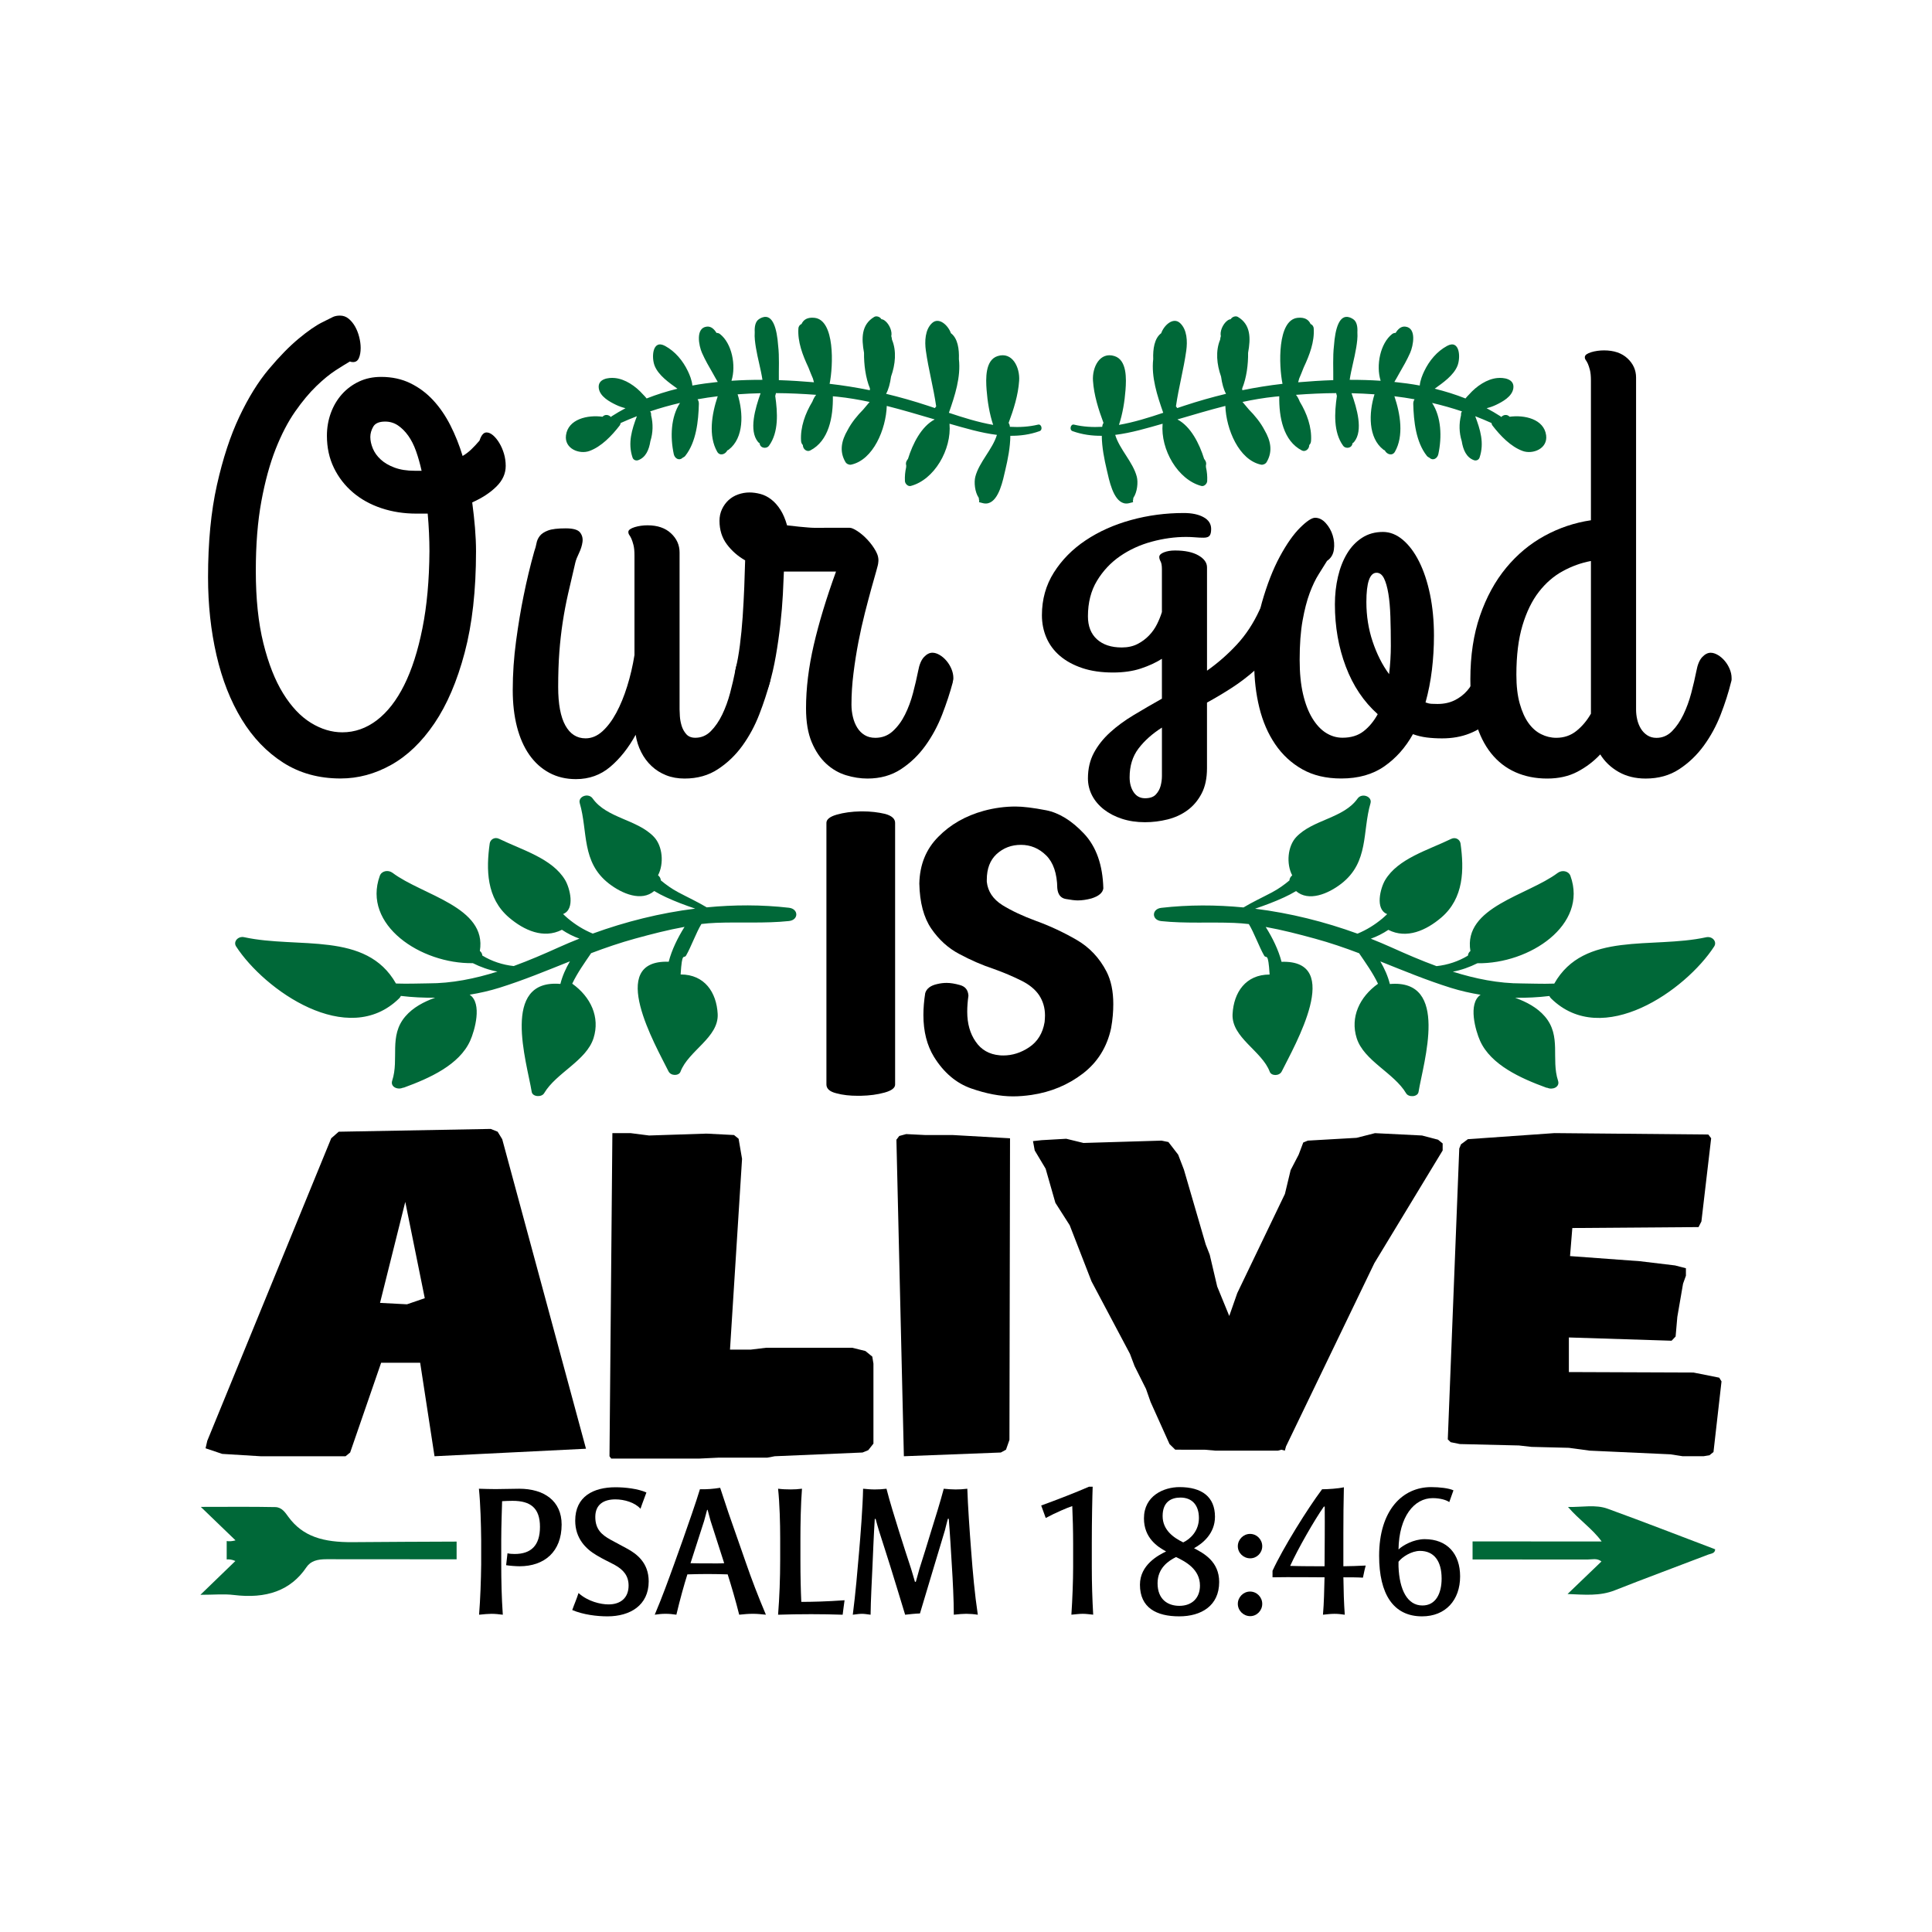 <?xml version="1.0" encoding="UTF-8"?>
<!-- Generator: Adobe Illustrator 18.0.0, SVG Export Plug-In . SVG Version: 6.00 Build 0)  -->
<svg xmlns="http://www.w3.org/2000/svg" xmlns:xlink="http://www.w3.org/1999/xlink" version="1.1" id="Layer_1" x="0px" y="0px" viewBox="0 0 864 864" xml:space="preserve">
<g>
	<g>
		<path d="M232.35,700.44c-1.72,0-4.6-0.24-6.01-0.48l0.62-5.33c0.86,0.24,2.11,0.32,3.2,0.32c7.34,0,11.32-3.8,11.32-12.13    c0-8.57-4.37-11.64-12.25-11.64c-1.64,0-3.2,0.08-4.68,0.16c-0.08,3.31-0.39,10.99-0.39,17.06c0,3.64,0,7.27,0,10.91    c0,7.68,0.16,14.96,0.7,22.8c-1.8-0.24-3.51-0.4-5.07-0.4c-1.48,0-3.2,0.16-5.54,0.4c0.55-6.87,0.86-15.52,0.94-22.47    c0-2.83,0-8.08,0-10.99c-0.08-7.11-0.31-15.92-1.01-22.88c1.8,0.08,5.85,0.16,7.49,0.16c2.81,0,7.8-0.16,10.54-0.16    c11.08,0,18.96,5.42,18.96,16.01C251.15,693.98,243.43,700.44,232.35,700.44z"></path>
		<path d="M271.67,722.84c-4.68,0-10.85-0.73-15.76-2.83c1.09-3.07,1.79-4.45,2.81-7.6c4.21,3.8,9.91,5.09,13.42,5.09    c5.46,0,8.97-2.99,8.97-8.41c0-4.28-2.19-7.03-6.16-9.22c-2.96-1.62-4.99-2.43-8.19-4.37c-4.68-2.75-9.52-7.44-9.52-15.44    c0-10.83,8.12-14.95,18.03-14.95c4.29,0,10.07,0.65,13.81,2.34c-1.01,2.91-1.48,3.8-2.65,7.28c-2.5-2.83-7.26-4.2-11.24-4.2    c-5.07,0-8.97,2.18-8.97,7.84c0,5.58,2.89,8,6.79,10.18c2.11,1.21,5.38,2.83,7.65,4.12c3.9,2.18,9.44,6.06,9.44,14.55    C290.08,717.9,281.81,722.84,271.67,722.84z"></path>
		<path d="M336.66,721.7c-1.95,0-3.82,0.16-6.09,0.4c-1.48-5.98-3.67-13.42-5.15-18.03c-2.65-0.08-5.7-0.16-9.05-0.16    c-3.04,0-6.24,0.08-8.97,0.16c-1.4,4.37-3.36,11.4-4.92,18.03c-1.64-0.24-3.12-0.4-4.84-0.4c-1.87,0-2.96,0.16-4.84,0.4    c3.43-8.08,6.01-15.28,8.74-22.8c1.09-3.07,3.04-8.49,3.9-10.91c2.42-6.95,5.7-16.17,7.57-22.39c2.89,0.08,6.16-0.16,9.05-0.65    c2.18,6.79,5.07,15.28,7.65,22.47c0.7,1.86,3.04,8.81,3.67,10.51c2.81,8.16,5.62,15.44,9.13,23.77    C340.18,721.86,338.62,721.7,336.66,721.7z M317.78,680.15c-0.39-1.54-1.01-3.56-1.33-4.93h-0.23c-0.39,1.46-0.86,3.31-1.33,4.93    c-1.87,5.82-4.45,13.82-6.09,18.92c2.5,0.08,5.23,0.08,7.65,0.08c2.89,0,5.23,0.08,7.41-0.08    C321.99,693.33,319.58,685.73,317.78,680.15z"></path>
		<path d="M376.84,722.11c-4.68-0.16-9.68-0.24-14.05-0.24c-4.68,0-10.61,0.08-14.83,0.24c0.62-7.76,0.94-16.25,0.94-24.66    c0-2.18,0-6.95,0-9.7c0-6.39-0.23-15.28-0.94-21.99c1.72,0.24,3.9,0.32,5.62,0.32c1.64,0,3.28-0.08,5.07-0.32    c-0.55,6.71-0.7,16.33-0.7,21.99c0,1.86,0,8.08,0,9.78c0,7.6,0.16,13.74,0.39,18.84c4.68,0,11.47-0.16,19.35-0.73    C377.47,717.5,377,720.49,376.84,722.11z"></path>
		<path d="M432.09,721.7c-1.48,0-3.28,0.16-5.54,0.4c0-6.39-0.47-15.6-0.86-21.66c-0.39-6.55-0.86-14.63-1.4-21.26    c0,0-0.39,0.08-0.39,0c-0.31,1.21-0.94,3.48-1.33,5.17c-1.8,6.14-3.51,11.56-4.84,16.09c-1.64,5.58-4.14,13.74-6.32,21.1    c-2.26,0.08-4.37,0.32-6.63,0.57c-1.87-6.31-4.99-16.25-6.56-21.42c-1.4-4.61-3.28-10.19-5.15-16.17    c-0.62-2.02-0.94-3.23-1.48-5.25h-0.39c-0.47,7.36-0.78,15.52-1.01,20.77c-0.31,6.87-0.78,15.36-0.86,22.07    c-1.79-0.24-2.73-0.4-3.9-0.4c-1.48,0-2.42,0.24-4.06,0.4c1.25-9.7,2.11-19.89,2.81-28.05c0.62-7.11,1.64-20.05,1.8-28.29    c1.95,0.16,3.28,0.32,5.23,0.32c1.87,0,3.12-0.08,5.23-0.32c1.33,5.33,3.9,13.58,5.62,19.08c1.87,5.98,3.59,11.24,5.39,16.73    c0.47,1.62,1.33,4.37,1.72,5.82h0.39c0.47-1.7,1.17-4.12,1.64-5.9c1.79-5.58,3.59-11.4,5.15-16.57c1.95-6.22,4.21-13.5,5.7-19.16    c1.72,0.16,3.51,0.32,5.23,0.32c1.64,0,3.43-0.08,5.31-0.32c0.23,7.35,1.01,18.75,1.72,27.81c0.7,9.38,1.56,19.16,2.97,28.54    C435.75,721.86,433.73,721.7,432.09,721.7z"></path>
		<path d="M484.2,721.7c-1.4,0-3.43,0.24-5.07,0.4c0.47-6.95,0.78-15.36,0.78-21.18c0-1.46,0-8.65,0-10.67    c0-5.5-0.16-11.88-0.39-16.73c-2.58,0.89-7.34,2.91-11.86,5.33l-2.03-5.58c7.18-2.59,16.23-6.14,21.38-8.41h1.64    c-0.16,3.8-0.39,15.68-0.39,25.06c0,3.07,0,8.49,0,10.75c0,7.6,0.23,14.47,0.62,21.42C487.48,721.95,485.68,721.7,484.2,721.7z"></path>
		<path d="M527.35,722.84c-10.14,0-17.56-3.8-17.56-14.15c0-8.89,8.19-13.18,11.7-14.88c-3.9-2.1-9.91-6.06-9.91-14.79    c0-10.1,8.82-13.98,15.92-13.98c9.99,0,15.84,4.36,15.84,13.26c0,7.44-5.38,11.88-9.36,14.07c4.29,2.26,11.24,5.9,11.24,15.12    C545.22,718.07,537.26,722.84,527.35,722.84z M525.94,696.32c-3.28,1.62-8.27,4.85-8.27,11.72c0,7.19,4.53,10.1,9.75,10.1    c5.62,0,9.21-3.48,9.21-9.05C536.63,701.74,530.16,698.34,525.94,696.32z M527.89,669.72c-4.14,0-7.96,1.94-7.96,8.25    c0,6.31,4.92,9.7,9.21,11.8c3.36-1.62,7.02-5.26,7.02-10.91S533.2,669.72,527.89,669.72z"></path>
		<path d="M559.1,696.89c-3.04,0-5.54-2.43-5.54-5.42s2.5-5.5,5.46-5.5c3.04,0,5.46,2.51,5.46,5.5S562.07,696.89,559.1,696.89z     M559.1,722.75c-3.04,0-5.54-2.51-5.54-5.5c0-2.99,2.5-5.5,5.46-5.5c3.04,0,5.46,2.51,5.46,5.5    C564.49,720.25,562.07,722.75,559.1,722.75z"></path>
		<path d="M609.51,705.54c-2.58-0.16-5.7-0.16-8.74-0.16c0.08,5.82,0.23,11.48,0.62,16.73c-1.56-0.24-3.04-0.4-4.68-0.4    c-1.64,0-3.51,0.24-5.07,0.4c0.47-5.42,0.55-10.91,0.7-16.73c-2.73,0-16-0.16-23.26,0v-2.91c4.6-10.02,15.61-27.73,22.16-36.46    c2.58,0,7.34-0.32,9.75-0.89c-0.16,6.71-0.23,13.5-0.23,20.45c0,5.5,0,12.45,0,14.87c2.42,0,6.95-0.16,9.99-0.32    C610.6,700.6,609.9,703.43,609.51,705.54z M592.42,673.77h-0.39c-4.06,5.74-11.55,18.75-15.06,26.51    c4.84,0.16,12.1,0.16,15.38,0.16c0-4.45,0.08-8.97,0.08-12.85C592.42,683.55,592.5,677.89,592.42,673.77z"></path>
		<path d="M635.95,722.84c-12.88,0-19.2-10.02-19.2-27.08c0-20.29,10.38-30.72,23.25-30.72c3.74,0,7.96,0.48,9.99,1.45l-1.87,5.26    c-1.17-0.89-3.98-1.78-7.41-1.78c-8.27,0-15.06,8.24-15.29,22.96c1.95-1.86,6.79-4.61,11.71-4.61c10.14,0,15.84,6.63,15.84,16.65    C652.97,715.64,646.41,722.84,635.95,722.84z M635.02,693.57c-3.82,0-8.04,2.75-9.6,4.85c0,0.65,0,1.46,0,2.1    c0.39,10.51,3.98,17.46,10.69,17.46c6.01,0,8.59-5.42,8.59-12.05C644.7,697.94,641.18,693.57,635.02,693.57z"></path>
	</g>
	<g>
		<g>
			<path d="M192.05,246.56c0-5.4-0.26-11.02-0.78-16.87h-5.08c-5.56,0-10.77-0.81-15.63-2.43c-4.86-1.62-9.1-3.96-12.7-7.02     c-3.6-3.06-6.45-6.72-8.53-11c-2.08-4.27-3.13-9.06-3.13-14.37c0-3.6,0.59-6.99,1.76-10.19c1.17-3.19,2.82-5.98,4.95-8.37     c2.13-2.38,4.67-4.27,7.62-5.67c2.95-1.39,6.25-2.09,9.9-2.09c4.86,0,9.22,0.94,13.09,2.83c3.86,1.89,7.27,4.43,10.22,7.63     c2.95,3.19,5.51,6.93,7.68,11.2c2.17,4.27,3.99,8.84,5.47,13.7c1.39-0.81,2.69-1.8,3.91-2.97c1.22-1.17,2.43-2.47,3.65-3.91     c0.78-2.43,1.82-3.64,3.12-3.64c0.96,0,1.93,0.43,2.93,1.28c1,0.86,1.93,2,2.8,3.44c0.87,1.44,1.56,3.04,2.08,4.79     c0.52,1.75,0.78,3.58,0.78,5.46c0,3.42-1.39,6.5-4.17,9.24c-2.78,2.75-6.38,5.11-10.81,7.08c0.52,3.87,0.93,7.65,1.24,11.33     c0.3,3.69,0.46,7.2,0.46,10.53c0,17.45-1.69,32.57-5.08,45.34c-3.39,12.78-7.9,23.32-13.55,31.64     c-5.65,8.32-12.09,14.51-19.34,18.55c-7.25,4.05-14.78,6.07-22.6,6.07c-9.73,0-18.28-2.36-25.66-7.08     c-7.38-4.72-13.57-11.18-18.56-19.36c-4.99-8.19-8.75-17.75-11.27-28.68c-2.52-10.93-3.78-22.56-3.78-34.88     c0-15.65,1.32-29.4,3.97-41.23c2.65-11.83,5.99-22.02,10.03-30.56c4.04-8.55,8.44-15.65,13.22-21.32     c4.77-5.67,9.22-10.21,13.35-13.63c4.12-3.42,7.64-5.85,10.55-7.29c2.91-1.44,4.54-2.25,4.88-2.43c0.43-0.18,0.89-0.31,1.37-0.4     c0.48-0.09,1.02-0.14,1.63-0.14c1.47,0,2.78,0.47,3.91,1.42c1.13,0.94,2.08,2.12,2.87,3.51c0.78,1.4,1.39,2.95,1.82,4.66     c0.43,1.71,0.65,3.33,0.65,4.86c0,1.8-0.26,3.31-0.78,4.52c-0.52,1.21-1.39,1.82-2.6,1.82c-0.61,0-1.09-0.09-1.43-0.27     c-1.56,0.9-3.67,2.21-6.32,3.91c-2.65,1.71-5.54,4.07-8.66,7.08c-3.13,3.02-6.3,6.81-9.51,11.4c-3.21,4.59-6.12,10.19-8.73,16.8     c-2.6,6.61-4.73,14.39-6.38,23.34c-1.65,8.95-2.48,19.32-2.48,31.11c0,12.51,1.13,23.3,3.39,32.39     c2.26,9.09,5.21,16.58,8.86,22.47c3.65,5.89,7.77,10.25,12.37,13.09c4.6,2.83,9.29,4.25,14.07,4.25c5.56,0,10.7-1.8,15.43-5.4     c4.73-3.6,8.81-8.84,12.24-15.72c3.43-6.88,6.14-15.34,8.14-25.37C190.92,271,191.96,259.51,192.05,246.56z M188.54,210.53     c-0.7-3.15-1.52-6.07-2.48-8.77c-0.96-2.7-2.13-5.01-3.52-6.95c-1.39-1.93-2.93-3.46-4.62-4.59c-1.69-1.12-3.58-1.69-5.67-1.69     c-2.69,0-4.47,0.77-5.34,2.29c-0.87,1.53-1.3,3.06-1.3,4.59c0,1.62,0.37,3.33,1.11,5.13c0.74,1.8,1.91,3.44,3.52,4.93     c1.61,1.49,3.67,2.7,6.19,3.64c2.52,0.94,5.51,1.42,8.99,1.42H188.54z"></path>
		</g>
		<g>
			<path d="M306.15,348.17c-3.04,0-5.8-0.49-8.27-1.48c-2.47-0.99-4.65-2.36-6.51-4.12c-1.87-1.75-3.41-3.82-4.62-6.21     c-1.22-2.38-2.04-4.97-2.48-7.76c-3.21,5.85-6.99,10.62-11.33,14.3c-4.34,3.69-9.47,5.53-15.37,5.53c-4.43,0-8.4-0.94-11.92-2.83     c-3.52-1.89-6.49-4.57-8.92-8.03c-2.43-3.46-4.28-7.65-5.54-12.55c-1.26-4.9-1.89-10.37-1.89-16.4c0-7.29,0.5-14.62,1.5-22     c1-7.38,2.1-14.03,3.32-19.97c1.39-6.93,3-13.63,4.82-20.11c0.43-1.17,0.76-2.36,0.98-3.58c0.22-1.21,0.72-2.32,1.5-3.31     s2.02-1.8,3.71-2.43c1.69-0.63,4.32-0.94,7.88-0.94c3.3,0,5.43,0.61,6.38,1.82c0.96,1.21,1.32,2.63,1.11,4.25     c-0.22,1.62-0.74,3.28-1.56,4.99c-0.83,1.71-1.37,3.1-1.63,4.18c-1.22,5.13-2.3,9.81-3.26,14.03c-0.96,4.23-1.76,8.48-2.41,12.75     c-0.65,4.27-1.15,8.73-1.5,13.36c-0.35,4.63-0.52,9.83-0.52,15.59c0,7.56,1.06,13.27,3.19,17.14c2.13,3.87,5.15,5.8,9.05,5.8     c2.69,0,5.19-1.03,7.49-3.1c2.3-2.07,4.38-4.83,6.25-8.3c1.87-3.46,3.49-7.42,4.88-11.88c1.39-4.45,2.48-9.11,3.26-13.97v-44.53     c0-1.98-0.15-3.55-0.46-4.72c-0.31-1.17-0.61-2.09-0.91-2.77c-0.3-0.67-0.61-1.21-0.91-1.62c-0.3-0.41-0.46-0.88-0.46-1.42     c0-0.45,0.26-0.85,0.78-1.21c0.52-0.36,1.22-0.68,2.08-0.94c0.87-0.27,1.8-0.47,2.8-0.61c1-0.14,1.97-0.2,2.93-0.2     c4.43,0,7.92,1.19,10.48,3.58c2.56,2.38,3.84,5.24,3.84,8.57v70.17c0,0.63,0.04,1.64,0.13,3.04c0.09,1.4,0.35,2.81,0.78,4.25     c0.43,1.44,1.13,2.7,2.08,3.78c0.95,1.08,2.3,1.62,4.04,1.62c2.69,0,5.01-0.99,6.97-2.97c1.95-1.98,3.65-4.45,5.08-7.42     c1.43-2.97,2.6-6.18,3.52-9.65c0.91-3.46,1.67-6.72,2.28-9.78c0.52-2.88,1.39-4.97,2.6-6.28c1.22-1.3,2.48-1.96,3.78-1.96     c1.04,0,2.13,0.34,3.26,1.01c1.13,0.67,2.15,1.55,3.06,2.63c0.91,1.08,1.65,2.29,2.21,3.64c0.56,1.35,0.85,2.7,0.85,4.05     c0,0.18,0,0.4,0,0.67c0,0.27-0.09,0.67-0.26,1.21c-1.22,4.59-2.8,9.4-4.75,14.44c-1.95,5.04-4.45,9.67-7.49,13.9     c-3.04,4.23-6.69,7.74-10.94,10.53C316.87,346.77,311.88,348.17,306.15,348.17z"></path>
		</g>
		<g>
			<path d="M387.94,348.17c-3.13,0-6.32-0.49-9.57-1.48c-3.26-0.99-6.21-2.7-8.86-5.13c-2.65-2.43-4.82-5.65-6.51-9.65     c-1.69-4-2.54-9.06-2.54-15.18c0-8.91,1.15-18.33,3.45-28.27c2.3-9.94,5.62-20.89,9.96-32.86h-20.32h-2.99     c-0.09,2.7-0.24,6.12-0.46,10.25c-0.22,4.14-0.59,8.55-1.11,13.22c-0.52,4.68-1.19,9.4-2.02,14.17     c-0.83,4.77-1.85,9.18-3.06,13.22c-0.87,2.88-2.24,4.54-4.1,4.99c-1.87,0.45-3.71,0.11-5.54-1.01c-1.82-1.12-3.3-2.77-4.43-4.93     c-1.13-2.16-1.39-4.41-0.78-6.75c0.69-2.79,1.3-6.18,1.82-10.19c0.52-4,0.93-8.23,1.24-12.68c0.3-4.45,0.54-8.91,0.72-13.36     c0.17-4.45,0.3-8.43,0.39-11.94c-3.3-1.89-6.04-4.3-8.21-7.22c-2.17-2.92-3.26-6.41-3.26-10.46c0-1.89,0.37-3.62,1.11-5.19     c0.74-1.57,1.71-2.92,2.93-4.05c1.22-1.12,2.65-1.98,4.3-2.56c1.65-0.58,3.34-0.88,5.08-0.88c1.56,0,3.19,0.23,4.88,0.67     c1.69,0.45,3.3,1.26,4.82,2.43c1.52,1.17,2.89,2.7,4.1,4.59c1.22,1.89,2.21,4.23,3,7.02c2.17,0.27,4.02,0.47,5.54,0.61     c1.52,0.14,2.8,0.25,3.84,0.34c1.04,0.09,1.91,0.14,2.61,0.14c0.69,0,1.39,0,2.08,0H380c0.78,0,1.93,0.5,3.45,1.49     c1.52,0.99,3.02,2.27,4.49,3.85c1.47,1.57,2.71,3.26,3.71,5.06c1,1.8,1.37,3.51,1.11,5.13c0,0.54-0.31,1.84-0.91,3.91     c-0.61,2.07-1.35,4.68-2.21,7.83c-0.87,3.15-1.82,6.77-2.87,10.86c-1.04,4.09-2,8.39-2.87,12.89c-0.87,4.5-1.61,9.15-2.21,13.97     c-0.61,4.81-0.91,9.51-0.91,14.1c0,1.89,0.22,3.73,0.65,5.53c0.43,1.8,1.08,3.4,1.95,4.79c0.87,1.4,1.98,2.5,3.32,3.31     c1.35,0.81,2.93,1.21,4.75,1.21c3.04,0,5.64-0.99,7.81-2.97c2.17-1.98,3.99-4.45,5.47-7.42c1.48-2.97,2.67-6.18,3.58-9.65     c0.91-3.46,1.67-6.72,2.28-9.78c0.52-2.88,1.39-4.97,2.6-6.28c1.22-1.3,2.48-1.96,3.78-1.96c1.04,0,2.13,0.34,3.26,1.01     c1.13,0.67,2.15,1.55,3.06,2.63c0.91,1.08,1.65,2.29,2.21,3.64c0.56,1.35,0.85,2.7,0.85,4.05c0,0.45-0.04,0.81-0.13,1.08     c-0.09,0.27-0.13,0.54-0.13,0.81c-1.22,4.59-2.8,9.4-4.75,14.44c-1.95,5.04-4.45,9.67-7.49,13.9     c-3.04,4.23-6.69,7.74-10.94,10.53C398.66,346.77,393.67,348.17,387.94,348.17z"></path>
		</g>
		<g>
			<path d="M486.53,348.11c0-4.31,0.89-8.13,2.67-11.45c1.78-3.32,4.19-6.36,7.23-9.12c3.04-2.77,6.55-5.35,10.55-7.75     c3.99-2.41,8.21-4.85,12.63-7.34v-17.83c-2.69,1.71-5.84,3.16-9.44,4.35c-3.6,1.19-7.75,1.78-12.44,1.78     c-5.21,0-9.79-0.66-13.74-1.99c-3.95-1.33-7.27-3.14-9.96-5.43c-2.69-2.29-4.71-5-6.06-8.13c-1.35-3.12-2.02-6.48-2.02-10.08     c0-7.08,1.78-13.44,5.34-19.08c3.56-5.64,8.29-10.44,14.2-14.39c5.9-3.95,12.65-6.98,20.25-9.08c7.6-2.1,15.48-3.15,23.64-3.15     c3.65,0,6.6,0.62,8.86,1.87c2.26,1.24,3.39,3,3.39,5.27c0,1.44-0.24,2.45-0.72,3.03c-0.48,0.58-1.37,0.87-2.67,0.87     c-1.22,0-2.47-0.05-3.78-0.17c-1.3-0.11-2.65-0.17-4.04-0.17c-5.04,0-10.16,0.71-15.37,2.12c-5.21,1.41-9.92,3.57-14.13,6.47     c-4.21,2.9-7.66,6.58-10.35,11.03c-2.69,4.45-4.04,9.75-4.04,15.88c0,4.42,1.35,7.85,4.04,10.28c2.69,2.43,6.38,3.65,11.07,3.65     c2.69,0,5.03-0.51,7.03-1.53c2-1.02,3.73-2.31,5.21-3.86c1.48-1.55,2.67-3.25,3.58-5.1c0.91-1.85,1.63-3.64,2.15-5.35v-19.16     c0-1.6-0.2-2.76-0.59-3.48c-0.39-0.72-0.59-1.38-0.59-1.99c0-0.83,0.69-1.52,2.08-2.07c1.39-0.55,3.04-0.83,4.95-0.83     c4.43,0,7.92,0.73,10.48,2.2c2.56,1.47,3.84,3.25,3.84,5.35v46.2c4.86-3.43,9.31-7.33,13.35-11.69     c4.04-4.37,7.4-9.48,10.09-15.34c0.87-1.77,1.82-3.05,2.86-3.86c1.04-0.8,2.26-1.2,3.65-1.2c1.04,0,2.1,0.21,3.19,0.62     c1.08,0.41,2.08,0.95,2.99,1.62c0.91,0.66,1.65,1.41,2.21,2.24c0.56,0.83,0.85,1.66,0.85,2.49c0,0.11,0,0.33,0,0.66     c0,0.33-0.09,0.66-0.26,1c-2.26,4.92-4.89,9.28-7.88,13.06c-2.99,3.79-6.19,7.18-9.57,10.16c-3.39,2.99-6.9,5.65-10.55,8     c-3.65,2.35-7.29,4.52-10.94,6.51v29.36c0,4.48-0.8,8.25-2.41,11.32c-1.61,3.07-3.71,5.56-6.32,7.47     c-2.6,1.91-5.58,3.28-8.92,4.11c-3.34,0.83-6.71,1.24-10.09,1.24c-3.73,0-7.16-0.51-10.29-1.53c-3.13-1.02-5.82-2.42-8.08-4.19     c-2.26-1.77-4.02-3.84-5.27-6.22C487.16,353.36,486.53,350.82,486.53,348.11z M512.06,356.98c2.17,0,3.78-0.55,4.82-1.66     c1.04-1.11,1.76-2.39,2.15-3.86c0.39-1.47,0.59-2.94,0.59-4.44c0-1.49,0-2.65,0-3.48v-18.16c-4.34,2.76-7.84,5.89-10.48,9.37     c-2.65,3.48-3.97,7.77-3.97,12.86c0,2.65,0.61,4.88,1.82,6.68C508.2,356.08,509.89,356.98,512.06,356.98z"></path>
		</g>
		<g>
			<path d="M661.97,294.87c0.17-1.08,0.76-1.98,1.76-2.7c1-0.72,2.15-1.21,3.45-1.49c1.3-0.27,2.67-0.27,4.1,0     c1.43,0.27,2.69,0.88,3.78,1.82s1.87,2.25,2.34,3.91c0.48,1.67,0.41,3.8-0.2,6.41c-0.78,3.78-2.06,7.31-3.84,10.59     c-1.78,3.29-4.02,6.19-6.71,8.7c-2.69,2.52-5.86,4.5-9.51,5.94c-3.65,1.44-7.73,2.16-12.24,2.16c-2.43,0-4.71-0.14-6.84-0.4     c-2.13-0.27-4.19-0.76-6.19-1.49c-3.3,5.94-7.55,10.73-12.76,14.37c-5.21,3.64-11.64,5.46-19.28,5.46     c-6.77,0-12.59-1.37-17.45-4.12c-4.86-2.75-8.9-6.48-12.11-11.2c-3.21-4.72-5.58-10.19-7.1-16.4c-1.52-6.21-2.28-12.77-2.28-19.7     c0-10.17,1.15-19.27,3.45-27.33c2.3-8.05,4.97-14.89,8.01-20.51c3.04-5.62,6.06-9.92,9.05-12.89c3-2.97,5.23-4.45,6.71-4.45     c1.74,0,3.32,0.79,4.75,2.36c1.43,1.58,2.48,3.42,3.13,5.53c0.65,2.12,0.82,4.25,0.52,6.41c-0.31,2.16-1.33,3.82-3.06,4.99     c-1.04,1.71-2.28,3.69-3.71,5.94c-1.43,2.25-2.78,5.06-4.04,8.43c-1.26,3.37-2.32,7.49-3.19,12.35     c-0.87,4.86-1.3,10.71-1.3,17.54c0,5.85,0.5,10.93,1.5,15.25c1,4.32,2.39,7.94,4.17,10.86c1.78,2.92,3.82,5.11,6.12,6.55     c2.3,1.44,4.76,2.16,7.36,2.16c3.82,0,6.97-0.97,9.44-2.9c2.48-1.93,4.58-4.47,6.32-7.63c-6.25-5.58-11.01-12.66-14.26-21.25     c-3.26-8.59-4.89-17.88-4.89-27.87c0-4.32,0.46-8.43,1.37-12.35c0.91-3.91,2.26-7.35,4.04-10.32c1.78-2.97,4.01-5.33,6.71-7.08     c2.69-1.76,5.82-2.63,9.38-2.63c3.12,0,6.08,1.17,8.86,3.51c2.78,2.34,5.21,5.58,7.29,9.72c2.08,4.14,3.71,9.04,4.89,14.71     c1.17,5.67,1.76,11.83,1.76,18.49c0,5.13-0.31,10.21-0.91,15.25c-0.61,5.04-1.56,9.9-2.86,14.57c0.96,0.36,1.84,0.56,2.67,0.61     c0.82,0.05,1.71,0.07,2.67,0.07c2.87,0,5.4-0.54,7.62-1.62c2.21-1.08,4.1-2.52,5.67-4.32c1.56-1.8,2.82-3.91,3.78-6.34     C660.84,300.13,661.54,297.57,661.97,294.87z M611.05,269.23c0,6.21,0.93,12.1,2.8,17.68c1.87,5.58,4.32,10.44,7.36,14.57     c0.52-4.41,0.78-8.64,0.78-12.68c0-4.68-0.07-9.02-0.2-13.02c-0.13-4-0.43-7.44-0.91-10.32c-0.48-2.88-1.13-5.15-1.95-6.82     c-0.83-1.66-1.93-2.5-3.32-2.5C612.57,256.14,611.05,260.5,611.05,269.23z"></path>
		</g>
		<g>
			<path d="M691.93,348.17c-5.21,0-9.94-0.94-14.2-2.83c-4.26-1.89-7.88-4.7-10.87-8.43c-3-3.73-5.3-8.37-6.9-13.9     c-1.61-5.53-2.41-11.94-2.41-19.23c0-10.61,1.43-20.08,4.3-28.41c2.87-8.32,6.77-15.47,11.72-21.46     c4.95-5.98,10.68-10.75,17.19-14.3c6.51-3.55,13.42-5.87,20.71-6.95v-62.48c0-1.98-0.15-3.55-0.45-4.72     c-0.31-1.17-0.61-2.09-0.91-2.77c-0.31-0.67-0.61-1.21-0.91-1.62c-0.31-0.41-0.46-0.83-0.46-1.28c0-0.54,0.26-0.99,0.78-1.35     c0.52-0.36,1.22-0.67,2.08-0.94c0.87-0.27,1.8-0.47,2.8-0.61c1-0.14,1.97-0.2,2.93-0.2c4.43,0,7.92,1.19,10.49,3.58     c2.56,2.38,3.84,5.24,3.84,8.57v148.44c0,1.53,0.17,3.04,0.52,4.52c0.34,1.48,0.89,2.83,1.63,4.05c0.73,1.21,1.69,2.2,2.86,2.97     c1.17,0.77,2.54,1.15,4.1,1.15c2.69,0,5.01-0.99,6.97-2.97c1.95-1.98,3.65-4.45,5.08-7.42c1.43-2.97,2.6-6.18,3.52-9.65     c0.91-3.46,1.67-6.72,2.28-9.78c0.52-2.88,1.39-4.97,2.6-6.28c1.22-1.3,2.48-1.96,3.78-1.96c1.04,0,2.13,0.34,3.26,1.01     c1.13,0.67,2.15,1.55,3.06,2.63c0.91,1.08,1.65,2.29,2.21,3.64c0.56,1.35,0.85,2.7,0.85,4.05c0,0.18,0,0.4,0,0.67     c0,0.27-0.09,0.67-0.26,1.21c-1.13,4.59-2.67,9.4-4.62,14.44c-1.95,5.04-4.47,9.67-7.55,13.9c-3.08,4.23-6.75,7.74-11.01,10.53     c-4.26,2.79-9.25,4.18-14.98,4.18c-4.6,0-8.64-0.99-12.11-2.97c-3.47-1.98-6.21-4.59-8.21-7.83c-2.95,3.15-6.36,5.73-10.23,7.76     C701.55,347.16,697.05,348.17,691.93,348.17z M695.97,329.95c3.47,0,6.49-1.03,9.05-3.1c2.56-2.07,4.71-4.63,6.45-7.69v-68.28     c-4.34,0.81-8.53,2.32-12.57,4.52c-4.04,2.2-7.6,5.29-10.68,9.24c-3.08,3.96-5.54,8.97-7.36,15.05s-2.73,13.43-2.73,22.06     c0,5.04,0.5,9.33,1.5,12.89c1,3.55,2.3,6.46,3.91,8.7c1.61,2.25,3.49,3.91,5.67,4.99C691.36,329.41,693.62,329.95,695.97,329.95z     "></path>
		</g>
	</g>
	<g>
		<path d="M194.32,651.24l-6.42-41.82h-17.45l-13.86,40.15l-2.05,1.67h-37.98l-17.19-1.05l-7.44-2.51l0.77-3.35l55.43-135.29    l3.34-2.93l68-1.25l3.08,1.25l2.05,3.35l37.46,138.42L194.32,651.24z M189.96,580.56l-8.72-43.07l-11.29,45.17l12.06,0.63    L189.96,580.56z"></path>
		<path d="M273.86,506.75h8.21l8.21,1.05l25.66-0.84l12.32,0.63l2.05,1.67l1.54,8.99l-5.39,85.31h9.24l6.93-0.84h38.49l5.9,1.46    l3.08,2.51l0.51,3.14v35.76l-2.31,2.93l-2.57,1.05l-39.26,1.67l-3.34,0.63h-21.81l-8.72,0.42h-39.26l-0.77-1.05L273.86,506.75z"></path>
		<path d="M400.88,509.68l1.28-1.67l3.08-0.84l8.47,0.42h12.32l25.66,1.46l-0.26,134.87l-1.54,4.39l-2.31,1.26l-43.36,1.67    L400.88,509.68z"></path>
		<path d="M525.58,648.31l-2.56-2.51l-8.47-18.82l-2.05-5.85l-5.13-10.25l-2.05-5.44l-17.19-32.41l-9.75-25.09l-6.41-10.04    l-4.36-15.26l-4.88-8.15l-0.77-4.18l3.85-0.42l11.03-0.63l7.7,1.88l34.9-1.05l3.08,0.63l4.36,5.65l2.57,6.69l9.75,33.46l1.8,4.6    l3.34,14.22l5.39,13.17l3.59-10.25l21.3-44.33l2.56-10.66l3.59-6.9l2.05-5.44l2.05-0.84l21.81-1.25l8.21-2.09l21.04,1.05    l7.18,1.88l2.05,1.67v3.14l-30.54,50.39l-39.52,81.97l-0.51,1.88l-1.54-0.42l-1.54,0.42h-27.97l-4.88-0.42H525.58z"></path>
		<path d="M710.84,648.73l-9.24-1.26l-16.68-0.42l-5.64-0.63l-26.43-0.63l-4.11-0.84l-1.28-1.26l5.13-130.06l0.77-1.88l3.08-2.3    l38.75-2.72l68.77,0.63l1.28,1.67l-4.36,37.22l-1.28,2.51l-56.45,0.42l-1.02,12.55l31.3,2.3l15.65,1.88l4.87,1.26v3.35l-1.28,3.55    l-2.56,14.85l-0.77,8.78l-1.8,1.88l-45.93-1.46v15.47l55.68,0.21l11.55,2.3l1.03,1.67l-3.59,31.57l-1.8,1.46l-2.57,0.42h-9.49    l-5.39-0.84L710.84,648.73z"></path>
	</g>
	<g>
		<path d="M395.6,488.6c-3.16,0.88-6.68,1.36-10.66,1.44h-1.44c-3.43,0-6.59-0.32-9.49-1.12c-2.98-0.72-4.43-2.08-4.43-3.93V367.98    c0-1.52,1.54-2.81,4.7-3.69c3.07-0.88,6.59-1.36,10.66-1.44h0.72c3.7,0,7.05,0.4,10.12,1.12c2.98,0.8,4.52,2.16,4.52,4.01V485    C400.3,486.52,398.76,487.72,395.6,488.6z"></path>
		<path d="M448.27,404.77c4.16,2.56,9.12,4.89,15,7.05c6.23,2.25,12.2,5.05,18.07,8.42c5.87,3.37,10.39,8.18,13.55,14.35    c1.99,3.93,2.98,8.73,2.98,14.43c0,3.29-0.27,6.89-0.99,10.82c-1.81,8.42-6.05,15.23-12.65,20.28    c-6.59,5.05-14.27,8.26-22.95,9.54c-2.8,0.4-5.51,0.64-8.22,0.64c-5.78,0-12.01-1.2-18.7-3.53c-6.68-2.32-12.29-7.05-16.71-14.19    c-3.07-5.05-4.7-11.22-4.7-18.67c0-3.05,0.27-6.33,0.81-9.78c0.63-2.08,2.44-3.45,5.51-4.09c1.36-0.32,2.71-0.48,4.07-0.48    c1.72,0,3.7,0.32,5.96,0.96c2.35,0.64,3.61,2.16,3.79,4.73c-0.36,2.56-0.54,4.97-0.54,7.21c0,5.29,1.26,9.78,3.79,13.38    c2.44,3.61,6.05,5.69,10.66,6.09c0.54,0.08,1.17,0.08,1.72,0.08c3.97,0,7.86-1.2,11.56-3.69c3.7-2.48,6.05-6.25,6.87-11.22    c0.09-1.04,0.18-2,0.18-2.97c0-3.45-0.9-6.41-2.62-9.06c-1.72-2.56-4.43-4.81-8.04-6.57c-3.7-1.84-7.68-3.53-12.11-5.13    c-5.33-1.76-10.48-4.01-15.54-6.73c-5.06-2.65-9.21-6.49-12.56-11.38c-3.34-4.89-5.15-11.62-5.33-20.12    c0.18-8.42,2.98-15.39,8.49-20.92c5.42-5.53,12.2-9.38,20.33-11.62c4.7-1.28,9.49-1.92,14.18-1.92c3.34,0,7.95,0.56,13.73,1.68    c5.69,1.12,11.38,4.57,16.89,10.42c5.51,5.85,8.4,14.03,8.67,24.52c-0.27,1.92-1.99,3.45-5.33,4.49    c-2.08,0.56-4.16,0.88-6.14,0.88c-1.26,0-3.07-0.24-5.33-0.64c-2.26-0.4-3.52-2-3.79-4.81c-0.09-6.65-1.81-11.54-4.97-14.67    c-3.25-3.21-7.05-4.73-11.29-4.73c-4.25,0-7.86,1.36-10.93,4.17c-2.89,2.72-4.34,6.49-4.34,11.46v0.88    C441.76,398.68,444.11,402.12,448.27,404.77z"></path>
	</g>
	<g>
		<g>
			<path fill="#006838" d="M762.99,419.15c-24.2,5.28-54.59-2.83-67.91,20.72c-5.5,0.21-11.15-0.08-14.42-0.07     c-10.51,0.03-20.91-2.1-30.95-5.26c3.81-0.71,7.53-2.04,10.99-3.77c23.32,0.35,49.55-17.13,41.61-39.06     c-0.81-2.24-3.77-2.79-5.73-1.32c-13.4,10.07-42.3,15.2-39.01,34.92c-0.68,0.51-1.04,1.26-1.11,2.05c-4.2,2.55-9,4.16-14.04,4.7     c-6.89-2.52-13.58-5.41-19.98-8.3c-3.08-1.39-6.22-2.7-9.4-3.97c2.77-0.99,5.36-2.31,7.83-3.95c8.23,4.19,16.92,0.25,23.65-5.48     c10.21-8.7,10.24-21.6,8.64-33.11c-0.25-1.78-2.19-3.07-4.2-2.09c-10.27,5.01-23.76,8.76-29.53,18.43     c-2.08,3.49-4.65,13.06,0.92,15.2c-0.72,0.69-1.44,1.37-2.17,1.98c-3.35,2.79-6.94,5.04-11.1,6.77     c-14.63-5.33-30.1-9.2-45.81-11.16c4.41-1.51,8.76-3.12,12.99-5.08c1.68-0.78,3.54-1.72,5.34-2.8     c5.61,4.85,14.29,1.29,20.23-3.31c12.45-9.64,9.35-23.31,13.06-35.97c0.89-3.04-3.88-4.77-5.77-2.11     c-6.31,8.91-19.99,9.36-27.41,17.19c-3.92,4.14-4.54,12.03-1.83,17.16c-0.72,0.58-1.21,1.38-1.25,2.28     c-2.31,1.93-4.77,3.72-7.81,5.34c-4.26,2.26-8.63,4.27-12.72,6.73c-12.23-1.19-24.57-1.22-36.76,0.18c-4.37,0.5-4.42,5.48,0,5.94     c10.77,1.13,21.74,0.37,32.58,0.8c2.21,0.08,4.39,0.28,6.56,0.52c2.25,3.63,4.7,10.39,6.84,14.07c1.01,1.74,1.8-2.14,2.46,8.5     c-0.01,0-0.02,0-0.03,0c-10.7,0-16.02,8.01-16.54,17.63c-0.57,10.58,13.13,16.47,16.64,25.88c0.7,1.87,4.28,1.99,5.36-0.2     c5.7-11.5,27.96-49.92-0.1-49c-1.37-5.35-4.06-10.77-7.08-15.59c7.44,1.34,14.7,3.22,22.04,5.23c6.76,1.85,13.29,4.08,19.73,6.53     c2.84,4.19,6.16,8.8,8.45,13.64c-8.32,5.94-12.47,15-9.54,24.31c3.21,10.17,16.7,15.53,22.12,24.69c1.12,1.9,5.18,1.66,5.55-0.63     c2.17-13.3,14.03-50.58-12.83-48.25c-0.85-3.47-2.4-6.95-4.26-10.11c10.38,4.15,20.7,8.43,31.5,11.81     c4.39,1.37,8.84,2.37,13.34,3.11c-5.79,3.87-2.23,16.14-0.23,20.6c4.83,10.74,18.09,16.73,29.59,20.93     c0.18,0.07,0.34,0.05,0.51,0.08c2.3,1.05,5.69-0.34,4.77-3.16c-3.21-9.79,1.63-20-5.91-28.77c-3.41-3.96-8.15-6.48-13.3-8.34     c5.1,0.07,10.22-0.18,15.33-0.79c0.16,0.36,0.39,0.72,0.73,1.06c23.04,22.72,60.34-3.75,72.95-23.19     C768.01,421.09,765.73,418.55,762.99,419.15z"></path>
		</g>
	</g>
	<g>
		<g>
			<path fill="#006838" d="M105.59,423.25c12.61,19.44,49.91,45.9,72.95,23.19c0.34-0.34,0.57-0.7,0.73-1.06     c5.12,0.61,10.23,0.86,15.33,0.79c-5.15,1.86-9.89,4.38-13.3,8.34c-7.54,8.77-2.7,18.98-5.91,28.77     c-0.92,2.81,2.47,4.21,4.77,3.16c0.17-0.03,0.33-0.01,0.51-0.08c11.51-4.2,24.76-10.18,29.59-20.93c2-4.45,5.56-16.73-0.23-20.6     c4.5-0.73,8.95-1.74,13.34-3.11c10.8-3.38,21.11-7.66,31.5-11.81c-1.85,3.16-3.41,6.64-4.26,10.11     c-26.86-2.34-15,34.95-12.83,48.25c0.37,2.29,4.43,2.53,5.55,0.63c5.42-9.16,18.92-14.52,22.12-24.69     c2.93-9.31-1.21-18.37-9.54-24.31c2.29-4.85,5.61-9.46,8.45-13.64c6.45-2.44,12.98-4.68,19.73-6.53     c7.34-2.01,14.6-3.89,22.04-5.23c-3.02,4.82-5.71,10.25-7.08,15.59c-28.06-0.93-5.8,37.5-0.1,49c1.08,2.18,4.66,2.07,5.36,0.2     c3.51-9.41,17.21-15.3,16.64-25.88c-0.52-9.61-5.83-17.63-16.54-17.63c-0.01,0-0.02,0-0.03,0c0.66-10.64,1.45-6.76,2.46-8.5     c2.14-3.68,4.59-10.44,6.84-14.07c2.16-0.24,4.34-0.44,6.56-0.52c10.84-0.42,21.8,0.33,32.58-0.8c4.42-0.46,4.37-5.44,0-5.94     c-12.19-1.4-24.53-1.37-36.76-0.18c-4.09-2.46-8.47-4.46-12.72-6.73c-3.04-1.62-5.51-3.42-7.81-5.34     c-0.04-0.9-0.53-1.7-1.25-2.28c2.71-5.14,2.09-13.03-1.83-17.16c-7.42-7.84-21.1-8.29-27.41-17.19     c-1.88-2.66-6.65-0.92-5.77,2.11c3.71,12.66,0.61,26.33,13.06,35.97c5.94,4.6,14.61,8.16,20.23,3.31c1.8,1.08,3.66,2.02,5.34,2.8     c4.23,1.96,8.57,3.57,12.99,5.08c-15.71,1.96-31.18,5.83-45.81,11.16c-4.16-1.72-7.75-3.98-11.1-6.77     c-0.73-0.61-1.45-1.29-2.17-1.98c5.57-2.13,3-11.71,0.92-15.2c-5.77-9.67-19.25-13.42-29.53-18.43c-2.01-0.98-3.95,0.31-4.2,2.09     c-1.6,11.5-1.56,24.41,8.64,33.11c6.73,5.73,15.42,9.67,23.65,5.48c2.47,1.64,5.06,2.97,7.83,3.95c-3.18,1.26-6.32,2.57-9.4,3.97     c-6.39,2.89-13.08,5.78-19.98,8.3c-5.04-0.54-9.85-2.15-14.04-4.7c-0.06-0.79-0.43-1.54-1.11-2.05     c3.29-19.72-25.61-24.85-39.01-34.92c-1.97-1.48-4.93-0.92-5.73,1.32c-7.93,21.93,18.3,39.42,41.61,39.06     c3.45,1.73,7.18,3.06,10.99,3.77c-10.04,3.16-20.44,5.29-30.95,5.26c-3.26-0.01-8.91,0.28-14.42,0.07     c-13.33-23.55-43.71-15.44-67.91-20.72C106.47,418.55,104.19,421.09,105.59,423.25z"></path>
		</g>
	</g>
	<g>
		<g>
			<path fill="#006838" d="M691.44,194.67c-0.96-7.28-9.69-9.21-16.33-8.3c-1.17-1.25-2.8-0.9-3.74,0.11     c-0.11-0.11-0.23-0.22-0.37-0.32c-2.02-1.3-4.08-2.49-6.18-3.61c1.46-0.35,2.89-0.85,4.24-1.5c2.77-1.33,7.14-3.66,7.7-7.34     c0.66-4.38-4.41-4.94-7.22-4.65c-4.55,0.46-9.19,3.54-12.56,7.35c-0.58,0.57-1.11,1.16-1.61,1.78     c-4.48-1.77-9.09-3.21-13.77-4.36c3.75-2.69,8.48-5.97,10.19-10.26c1.5-3.77,1.01-11.96-4.68-8.86     c-4.46,2.43-7.92,6.52-10.2,11.3c-0.74,1.54-1.81,4.1-1.99,6.4c-3.75-0.7-7.55-1.2-11.36-1.6c0.79-1.24,1.47-2.59,2.16-3.78     c1.74-3,3.5-6.05,4.91-9.25c1.36-3.08,3.01-11.09-2.12-11.71c-1.9-0.23-3.31,1.05-4.38,2.81c-0.56-0.02-1.13,0.17-1.57,0.51     c-5.31,4.16-7.29,14.04-5.13,20.89c-4.62-0.31-9.24-0.43-13.85-0.42c0.73-4.84,2.13-9.52,2.92-14.36     c0.36-2.23,0.7-4.63,0.53-6.91c0.13-2.48-0.25-4.77-1.87-5.85c-0.4-0.27-0.78-0.47-1.15-0.63c-0.16-0.09-0.33-0.15-0.5-0.19     c-4.59-1.53-6.41,5.11-6.95,12.61c-0.6,5.09-0.24,10.5-0.32,15.47c-5.31,0.18-10.55,0.52-15.7,0.96     c0.17-0.55,0.33-1.11,0.46-1.67c0.59-1.38,1.31-3.1,2.04-5.01c2.63-5.56,4.85-11.52,4.46-17.37c-0.07-1.05-0.67-1.71-1.41-2.03     c-0.88-1.95-2.66-3.07-5.77-2.75c-9.17,0.93-8.44,21.39-6.78,29.52c-6.11,0.7-12.07,1.66-17.98,2.86     c-0.03-0.26-0.04-0.53-0.06-0.79c1.98-4.77,2.72-10.86,2.65-15.94c1.19-6.5,1.23-12.63-4.57-16.06     c-0.99-0.59-2.54-0.04-3.15,0.94c-0.02,0.03-0.03,0.06-0.05,0.09c-0.25,0.03-0.5,0.08-0.74,0.18c-2.15,0.96-4.01,4.4-3.77,6.88     c0.02,0.16,0.07,0.29,0.1,0.44c-0.16,0.53-0.27,1.08-0.32,1.65c-2.11,5.04-1.53,11.06,0.41,16.5c0.41,3.05,1.15,5.8,2.22,7.72     c-6.21,1.49-12.4,3.25-18.68,5.32c-1.04,0.34-2.08,0.69-3.14,1.05c-0.08-0.17-0.19-0.32-0.33-0.46     c-0.09-0.08-0.17-0.19-0.25-0.28c1.2-8.42,3.45-16.54,4.62-24.95c0.58-4.16,0.37-9.42-2.78-12.33c-3.11-2.87-7.26,1.12-8.42,4.53     c-3.08,2.28-3.75,7.14-3.58,11.59c-0.92,8.03,1.76,16.26,4.48,24.01c-6.44,2.16-13.12,4.25-19.8,5.41     c1.65-4.95,2.55-10.53,2.93-15.59c0.38-4.97,0.7-13.39-4.92-15.18c-6.56-2.09-10.03,5-9.63,11.01     c0.43,6.47,2.46,12.84,4.71,18.89c-0.25,0.33-0.44,0.73-0.51,1.21c-0.02,0.17-0.03,0.35-0.05,0.52     c-4.26,0.24-8.49,0.01-12.63-0.98c-1.55-0.37-2.18,2.37-0.69,2.9c4.32,1.56,8.7,2.14,13.11,2.1c0.04,5.14,1.13,10.58,2.24,15.27     c1.03,4.37,2.74,13.59,7.66,14.88c1.62,0.42,2.89-0.23,4.09-0.47c0,0,0.01,0,0.01,0c0.05-0.01-0.14-0.71-0.09-0.76     c0.18-0.18,0.11-1.01,0.25-1.24c1.73-2.54,2.14-6.9,1.5-9.37c-1.69-6.55-7.68-12.2-9.66-18.72c7.15-0.88,14.29-3.02,21.2-4.99     c-1,11.57,6.83,25.08,17.36,27.84c1.17,0.3,2.51-0.93,2.58-2.18c0.11-2.18-0.1-4.22-0.54-6.16c0.02-0.26,0-0.53-0.04-0.81     c0.25-0.77,0.17-1.68-0.49-2.56c-0.1-0.14-0.2-0.27-0.3-0.41c-2.11-6.8-5.98-14.51-11.95-17.64c7.19-2.1,14.28-4.23,21.44-6.04     c0.35,10.33,6.01,24.15,15.96,26.27c0.87,0.18,2.02-0.33,2.5-1.14c2.89-4.87,1.74-9.69-0.91-14.25     c-1.79-3.48-4.53-6.77-6.98-9.22c-1.02-1.18-2-2.33-2.9-3.44c4.75-1.01,9.57-1.84,14.5-2.35c0.65-0.07,1.29-0.12,1.94-0.18     c-0.16,9.25,1.77,19.97,10.15,24.25c1.39,0.71,3.06-0.49,3.23-2.07c0.01-0.12,0.01-0.24,0.02-0.36c0.45-0.42,0.77-1.05,0.82-1.91     c0.38-6.05-1.87-12.28-5.03-17.47c-0.49-1.23-1.06-2.34-1.72-3.09c6.02-0.45,12.01-0.73,17.97-0.77     c0.11,0.42,0.22,0.84,0.33,1.27c-1.09,7.49-1.59,16.22,2.78,22.25c1.16,1.59,4.02,1.13,4.2-1.1c0.26-0.15,0.52-0.33,0.73-0.6     c4.19-5.09,1.22-15.08-1.16-21.77c3.43,0.08,6.85,0.24,10.27,0.49c-2.61,8.41-2.86,19.47,3.98,24.75     c0.19,0.15,0.4,0.25,0.63,0.33c0.83,1.77,3.35,2.66,4.52,0.61c4.02-7.03,2.49-16.8-0.23-24.82c3.02,0.37,6.03,0.8,9.02,1.35     c-0.37,0.54-0.61,1.22-0.59,2.02c0.2,7.8,1.19,17.06,6.04,23.23c0.35,0.45,0.76,0.72,1.18,0.87c0.06,0.05,0.11,0.12,0.17,0.17     c1.56,1.29,3.43,0.11,3.83-1.75c1.65-7.67,1.34-16.6-2.79-22.91c4.48,1.05,8.94,2.29,13.37,3.79c-0.26,0.32-0.43,0.72-0.43,1.23     c0,0.16-0.01,0.35-0.01,0.52c-0.95,3.81-0.86,7.8,0.32,11.54c0.61,3.88,2.06,7.28,5.43,8.52c0.98,0.36,2.18-0.05,2.56-1.18     c2.19-6.57,0.28-12.5-1.95-18.47c2.43,0.94,4.86,1.94,7.27,3.04c0.05,0.38,0.16,0.76,0.41,1.09c3.55,4.61,8.21,9.49,13.56,11.42     C685.43,203.3,692.23,200.69,691.44,194.67z"></path>
		</g>
		<g>
			<path fill="#006838" d="M253.11,194.67c0.96-7.28,9.69-9.21,16.33-8.3c1.17-1.25,2.8-0.9,3.74,0.11     c0.11-0.11,0.23-0.22,0.37-0.32c2.02-1.3,4.08-2.49,6.18-3.61c-1.46-0.35-2.89-0.85-4.24-1.5c-2.77-1.33-7.14-3.66-7.7-7.34     c-0.66-4.38,4.41-4.94,7.22-4.65c4.55,0.46,9.19,3.54,12.56,7.35c0.58,0.57,1.11,1.16,1.61,1.78c4.48-1.77,9.09-3.21,13.77-4.36     c-3.75-2.69-8.48-5.97-10.19-10.26c-1.5-3.77-1.01-11.96,4.68-8.86c4.46,2.43,7.92,6.52,10.2,11.3c0.74,1.54,1.81,4.1,1.99,6.4     c3.75-0.7,7.55-1.2,11.36-1.6c-0.79-1.24-1.47-2.59-2.16-3.78c-1.74-3-3.5-6.05-4.91-9.25c-1.36-3.08-3.01-11.09,2.12-11.71     c1.9-0.23,3.31,1.05,4.38,2.81c0.56-0.02,1.13,0.17,1.57,0.51c5.31,4.16,7.29,14.04,5.13,20.89c4.62-0.31,9.24-0.43,13.85-0.42     c-0.73-4.84-2.13-9.52-2.92-14.36c-0.36-2.23-0.7-4.63-0.53-6.91c-0.13-2.48,0.25-4.77,1.87-5.85c0.4-0.27,0.78-0.47,1.15-0.63     c0.16-0.09,0.33-0.15,0.5-0.19c4.59-1.53,6.41,5.11,6.95,12.61c0.6,5.09,0.24,10.5,0.32,15.47c5.31,0.18,10.55,0.52,15.7,0.96     c-0.17-0.55-0.33-1.11-0.46-1.67c-0.59-1.38-1.31-3.1-2.04-5.01c-2.63-5.56-4.85-11.52-4.46-17.37c0.07-1.05,0.67-1.71,1.41-2.03     c0.88-1.95,2.66-3.07,5.77-2.75c9.17,0.93,8.44,21.39,6.78,29.52c6.11,0.7,12.07,1.66,17.98,2.86c0.03-0.26,0.04-0.53,0.06-0.79     c-1.98-4.77-2.72-10.86-2.65-15.94c-1.19-6.5-1.23-12.63,4.57-16.06c0.99-0.59,2.54-0.04,3.15,0.94     c0.02,0.03,0.03,0.06,0.05,0.09c0.25,0.03,0.5,0.08,0.74,0.18c2.15,0.96,4.01,4.4,3.77,6.88c-0.02,0.16-0.07,0.29-0.1,0.44     c0.16,0.53,0.27,1.08,0.32,1.65c2.11,5.04,1.53,11.06-0.41,16.5c-0.41,3.05-1.15,5.8-2.22,7.72c6.21,1.49,12.4,3.25,18.68,5.32     c1.04,0.34,2.08,0.69,3.14,1.05c0.08-0.17,0.19-0.32,0.33-0.46c0.09-0.08,0.17-0.19,0.25-0.28c-1.2-8.42-3.45-16.54-4.62-24.95     c-0.58-4.16-0.37-9.42,2.78-12.33c3.11-2.87,7.26,1.12,8.42,4.53c3.08,2.28,3.75,7.14,3.58,11.59     c0.92,8.03-1.76,16.26-4.48,24.01c6.44,2.16,13.12,4.25,19.8,5.41c-1.65-4.95-2.55-10.53-2.93-15.59     c-0.38-4.97-0.7-13.39,4.92-15.18c6.56-2.09,10.03,5,9.63,11.01c-0.43,6.47-2.46,12.84-4.71,18.89c0.25,0.33,0.44,0.73,0.51,1.21     c0.02,0.17,0.03,0.35,0.05,0.52c4.26,0.24,8.49,0.01,12.63-0.98c1.55-0.37,2.18,2.37,0.69,2.9c-4.32,1.56-8.7,2.14-13.11,2.1     c-0.04,5.14-1.13,10.58-2.24,15.27c-1.03,4.37-2.74,13.59-7.66,14.88c-1.62,0.42-2.89-0.23-4.09-0.47c0,0-0.01,0-0.01,0     c-0.05-0.01,0.14-0.71,0.09-0.76c-0.18-0.18-0.11-1.01-0.25-1.24c-1.73-2.54-2.14-6.9-1.5-9.37c1.69-6.55,7.68-12.2,9.66-18.72     c-7.15-0.88-14.29-3.02-21.2-4.99c1,11.57-6.83,25.08-17.36,27.84c-1.17,0.3-2.51-0.93-2.58-2.18c-0.11-2.18,0.1-4.22,0.54-6.16     c-0.02-0.26,0-0.53,0.04-0.81c-0.25-0.77-0.17-1.68,0.49-2.56c0.1-0.14,0.2-0.27,0.3-0.41c2.11-6.8,5.98-14.51,11.95-17.64     c-7.19-2.1-14.28-4.23-21.44-6.04c-0.35,10.33-6.01,24.15-15.96,26.27c-0.87,0.18-2.02-0.33-2.5-1.14     c-2.89-4.87-1.74-9.69,0.91-14.25c1.79-3.48,4.53-6.77,6.98-9.22c1.02-1.18,2-2.33,2.9-3.44c-4.75-1.01-9.57-1.84-14.5-2.35     c-0.65-0.07-1.29-0.12-1.94-0.18c0.16,9.25-1.77,19.97-10.15,24.25c-1.39,0.71-3.06-0.49-3.23-2.07     c-0.01-0.12-0.01-0.24-0.02-0.36c-0.45-0.42-0.77-1.05-0.82-1.91c-0.38-6.05,1.87-12.28,5.03-17.47     c0.49-1.23,1.06-2.34,1.72-3.09c-6.02-0.45-12.01-0.73-17.97-0.77c-0.11,0.42-0.22,0.84-0.33,1.27     c1.09,7.49,1.59,16.22-2.78,22.25c-1.16,1.59-4.02,1.13-4.2-1.1c-0.26-0.15-0.52-0.33-0.73-0.6c-4.19-5.09-1.22-15.08,1.16-21.77     c-3.43,0.08-6.85,0.24-10.27,0.49c2.61,8.41,2.86,19.47-3.98,24.75c-0.19,0.15-0.4,0.25-0.63,0.33     c-0.83,1.77-3.35,2.66-4.52,0.61c-4.02-7.03-2.49-16.8,0.23-24.82c-3.02,0.37-6.03,0.8-9.02,1.35c0.37,0.54,0.61,1.22,0.59,2.02     c-0.2,7.8-1.19,17.06-6.04,23.23c-0.35,0.45-0.76,0.72-1.18,0.87c-0.06,0.05-0.11,0.12-0.17,0.17c-1.56,1.29-3.43,0.11-3.83-1.75     c-1.65-7.67-1.34-16.6,2.79-22.91c-4.48,1.05-8.94,2.29-13.37,3.79c0.26,0.32,0.43,0.72,0.43,1.23c0,0.16,0.01,0.35,0.01,0.52     c0.95,3.81,0.86,7.8-0.32,11.54c-0.61,3.88-2.06,7.28-5.43,8.52c-0.98,0.36-2.18-0.05-2.56-1.18c-2.19-6.57-0.28-12.5,1.95-18.47     c-2.43,0.94-4.86,1.94-7.27,3.04c-0.05,0.38-0.16,0.76-0.41,1.09c-3.55,4.61-8.21,9.49-13.56,11.42     C259.12,203.3,252.32,200.69,253.11,194.67z"></path>
		</g>
	</g>
	<g>
		<path fill="#006838" d="M204.19,689.41c-15.48,0.06-30.96,0.12-46.44,0.25c-13.1,0.11-22.32-2.43-28.83-11.37    c-1.33-1.83-2.87-4.25-5.81-4.31c-10.67-0.22-21.34-0.09-33.31-0.09c5.77,5.56,10.56,10.18,15.53,14.97    c-1.55,0.42-2.82,0.49-3.95,0.31v8.22c1.13-0.12,2.41,0.05,3.88,0.7c-4.94,4.77-9.76,9.43-15.63,15.11    c6.03,0,10.55-0.45,14.89,0.08c14.53,1.79,25.47-1.92,32.55-12.45c1.86-2.76,4.9-3.55,8.98-3.54c19.38,0.03,38.76,0.03,58.15,0.04    V689.41z"></path>
	</g>
	<g>
		<path fill="#006838" d="M718.95,674.71c-5.42-1.97-11.3-0.67-17.72-0.78c4.96,5.81,10.9,9.69,15.04,15.43h-6.01    c-17.24,0-34.48-0.02-51.72-0.03v8.07c17.16,0,34.32,0.01,51.48,0.02c1.94,0,4.16-0.72,6.16,0.87    c-4.91,4.71-9.75,9.36-15.16,14.56c7.72,0.32,14.45,0.99,21.14-1.66c13.85-5.48,27.9-10.63,41.83-15.99    c1.13-0.43,3.01-0.46,3.04-2.35C751.07,686.8,735.11,680.58,718.95,674.71z"></path>
	</g>
</g>
</svg>

